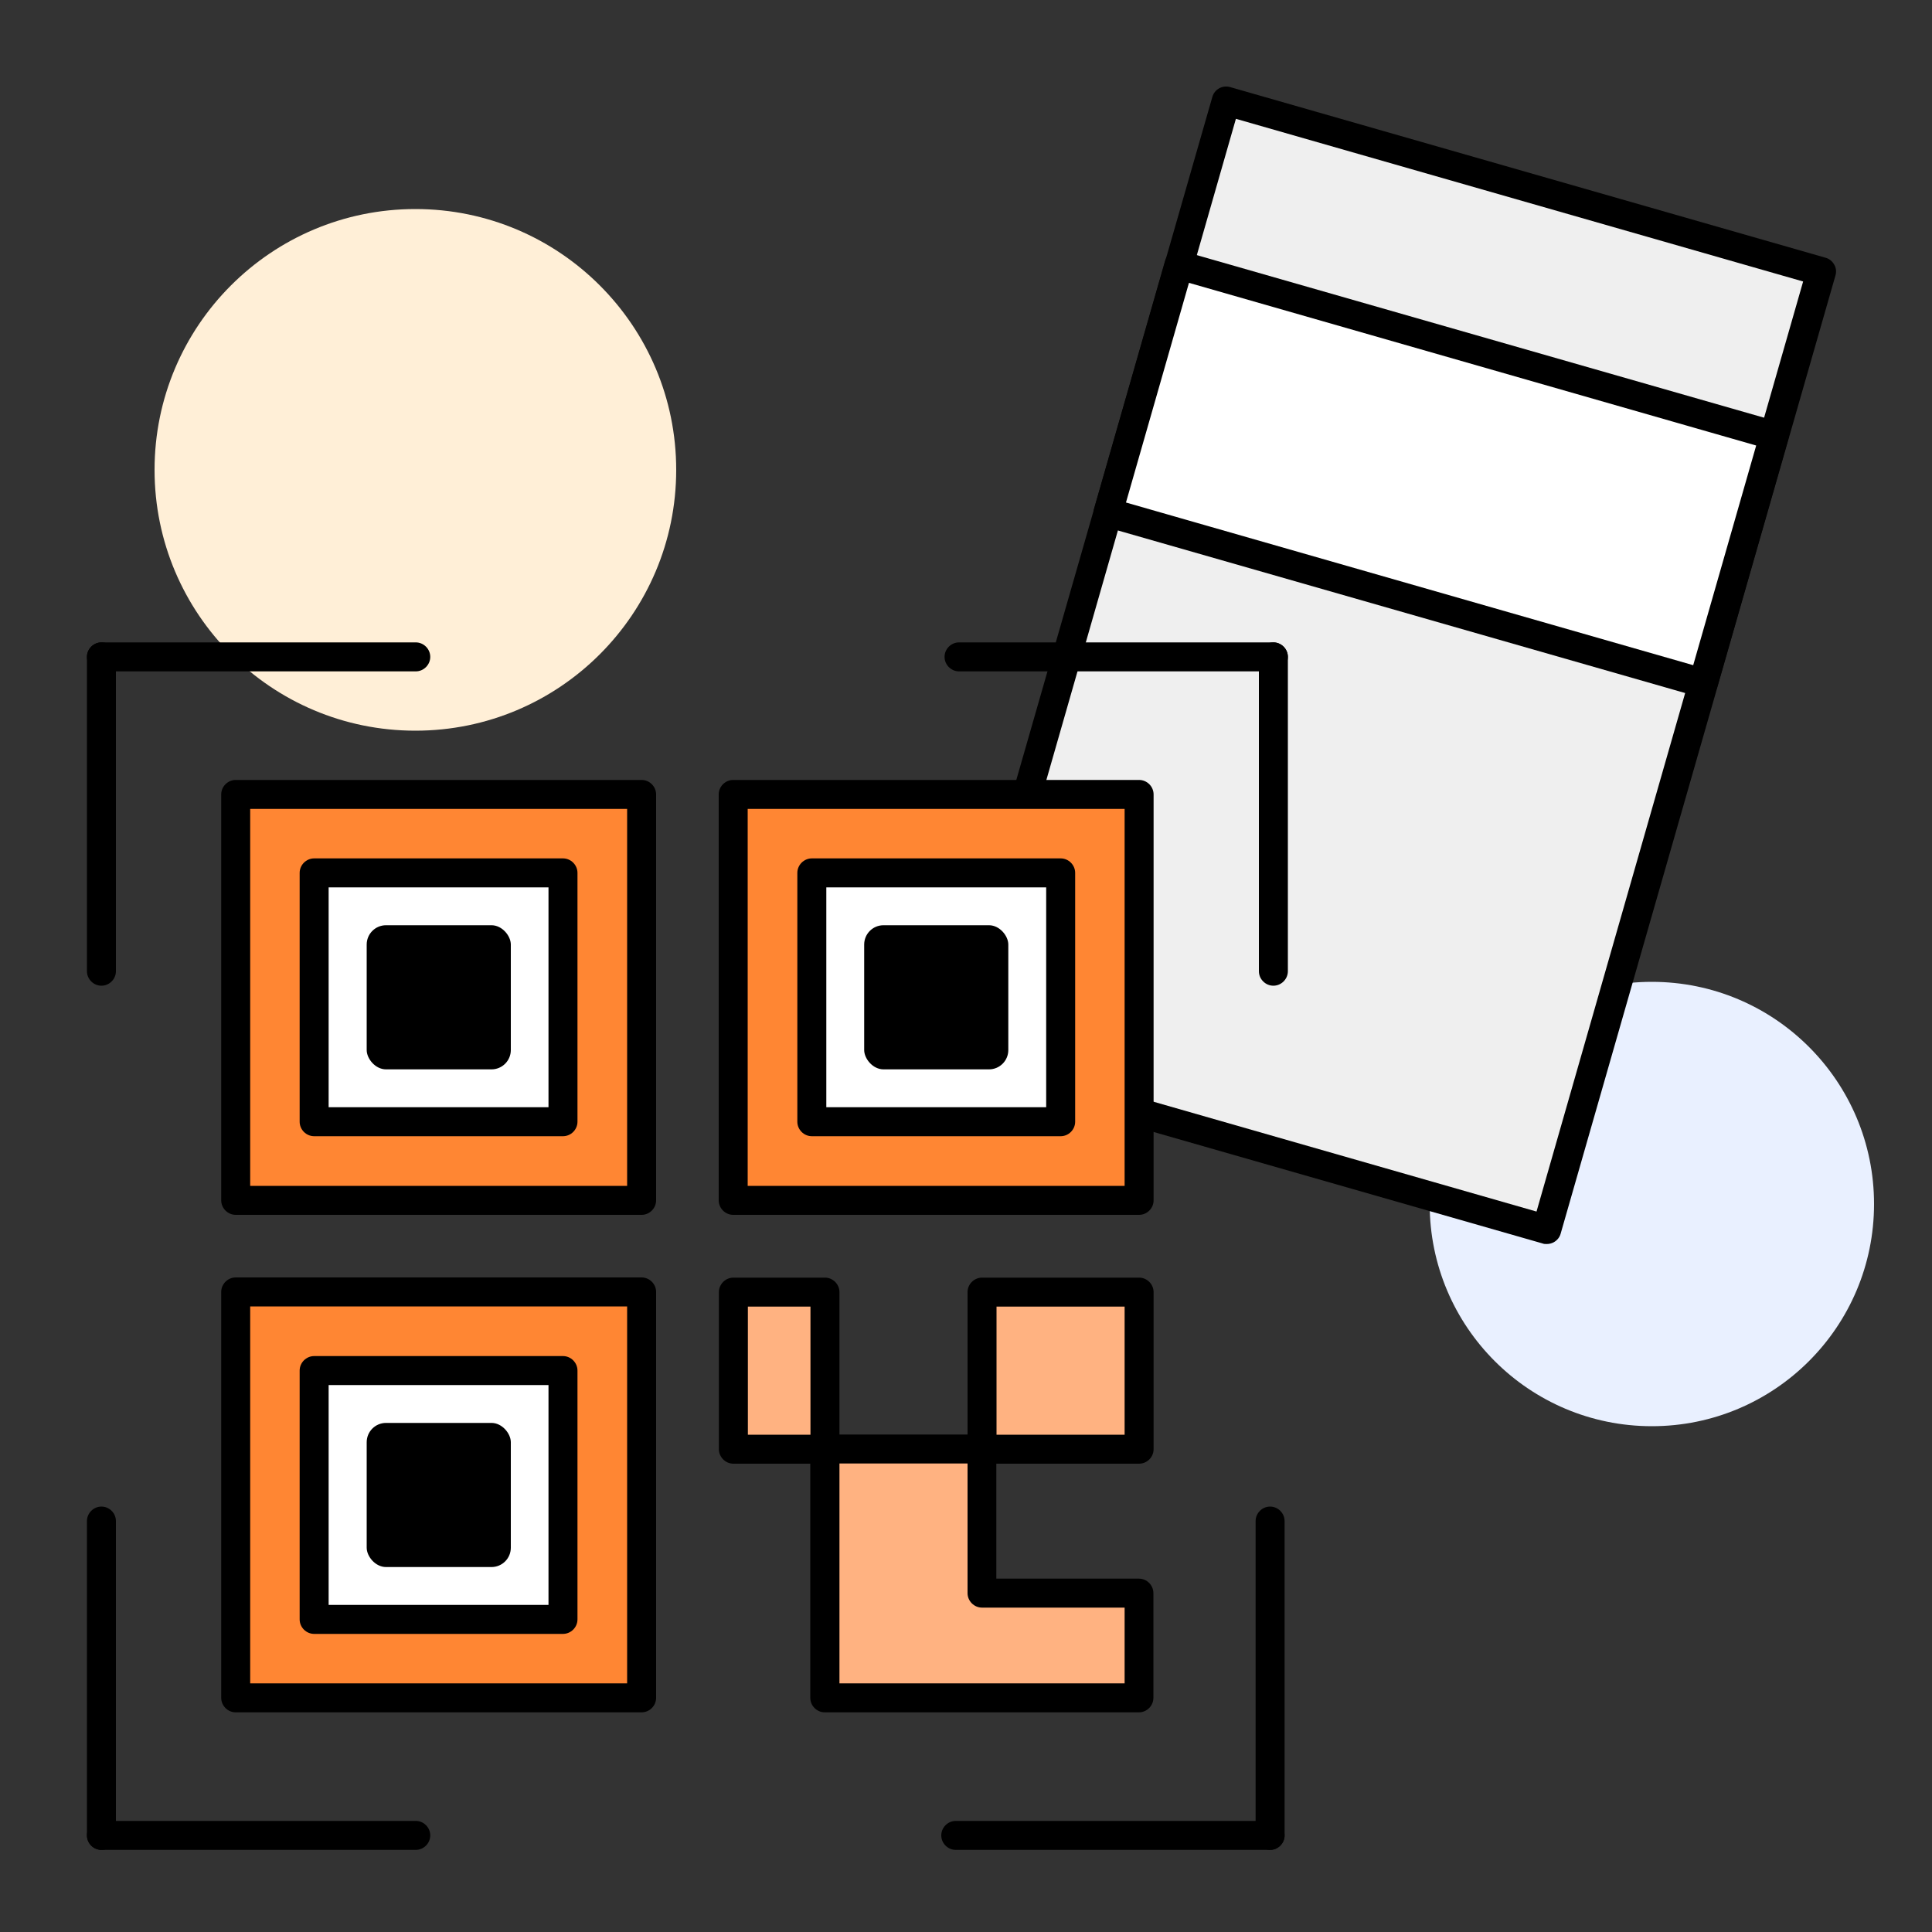 <?xml version="1.0" encoding="UTF-8"?><svg id="a" xmlns="http://www.w3.org/2000/svg" viewBox="0 0 100 100"><rect x="0" y="0" width="100" height="100" fill="#333333" stroke="none"/><defs><style>.b{fill:#e9f0ff;}.c{fill:#fff;}.d{fill:#ffefd7;}.e{fill:#ffb281;}.f{fill:#efefef;}.g{fill:#ff8633;}</style></defs><circle class="b" cx="85.5" cy="62.32" r="11.5"/><g><g><rect class="f" x="45.97" y="18.41" width="51.58" height="32.05" transform="translate(18.88 93.92) rotate(-74)"/><path d="m80.05,64.39c-.07,0-.14,0-.21-.03l-30.81-8.83c-.4-.11-.63-.53-.51-.93L62.75,5.02c.11-.4.53-.63.93-.51l30.81,8.83c.19.05.35.18.45.36.1.17.12.38.06.57l-14.22,49.58c-.05.19-.18.35-.36.45-.11.06-.24.09-.36.09Zm-29.88-10.1l29.36,8.42,13.8-48.14-29.36-8.42-13.8,48.14Z"/></g><g><rect class="c" x="67.93" y="8.52" width="13.33" height="32.05" transform="translate(30.45 89.48) rotate(-74)"/><path d="m88.16,36.11c-.07,0-.14,0-.21-.03l-30.81-8.83c-.19-.05-.35-.18-.45-.36-.1-.17-.12-.38-.06-.57l3.67-12.81c.11-.4.53-.63.93-.51l30.81,8.83c.19.05.35.18.45.36.1.17.12.38.06.57l-3.67,12.81c-.09.33-.39.54-.72.54Zm-29.88-10.1l29.36,8.42,3.26-11.37-29.36-8.42-3.26,11.37Z"/></g></g><circle class="d" cx="21.5" cy="24.32" r="13.5"/><g><g><g><rect class="g" x="12.2" y="41.12" width="21.01" height="21.01"/><path d="m33.21,62.88H12.2c-.41,0-.75-.34-.75-.75v-21.01c0-.41.34-.75.75-.75h21.01c.41,0,.75.34.75.75v21.01c0,.41-.34.75-.75.75Zm-20.26-1.5h19.51v-19.51H12.95v19.51Z"/></g><g><rect class="g" x="37.95" y="41.12" width="21.01" height="21.01"/><path d="m58.96,62.88h-21.01c-.41,0-.75-.34-.75-.75v-21.01c0-.41.34-.75.75-.75h21.01c.41,0,.75.34.75.75v21.01c0,.41-.34.75-.75.75Zm-20.26-1.5h19.51v-19.51h-19.51v19.51Z"/></g><g><rect class="g" x="12.2" y="66.87" width="21.01" height="21.01"/><path d="m33.21,88.63H12.2c-.41,0-.75-.34-.75-.75v-21.01c0-.41.34-.75.75-.75h21.01c.41,0,.75.34.75.75v21.01c0,.41-.34.75-.75.75Zm-20.26-1.5h19.51v-19.51H12.95v19.51Z"/></g><g><rect class="e" x="37.95" y="66.87" width="4.74" height="8.13"/><path d="m42.7,75.76h-4.74c-.41,0-.75-.34-.75-.75v-8.13c0-.41.34-.75.75-.75h4.74c.41,0,.75.34.75.75v8.13c0,.41-.34.75-.75.75Zm-3.99-1.5h3.24v-6.63h-3.24v6.63Z"/></g><g><rect class="e" x="50.83" y="66.87" width="8.13" height="8.13"/><path d="m58.96,75.76h-8.13c-.41,0-.75-.34-.75-.75v-8.13c0-.41.34-.75.75-.75h8.13c.41,0,.75.34.75.75v8.13c0,.41-.34.75-.75.75Zm-7.38-1.5h6.63v-6.63h-6.63v6.63Z"/></g><g><polygon class="e" points="50.83 82.46 50.83 75.01 42.7 75.01 42.7 82.46 42.7 87.88 50.83 87.88 58.96 87.88 58.96 82.46 50.83 82.46"/><path d="m58.96,88.63h-16.27c-.41,0-.75-.34-.75-.75v-12.88c0-.41.34-.75.75-.75h8.13c.41,0,.75.34.75.75v6.71h7.38c.41,0,.75.34.75.75v5.42c0,.41-.34.75-.75.75Zm-15.52-1.5h14.77v-3.92h-7.38c-.41,0-.75-.34-.75-.75v-6.71h-6.63v11.38Z"/></g><g><rect class="c" x="16.26" y="45.18" width="12.88" height="12.88"/><path d="m29.14,58.81h-12.88c-.41,0-.75-.34-.75-.75v-12.88c0-.41.34-.75.75-.75h12.88c.41,0,.75.34.75.75v12.88c0,.41-.34.75-.75.75Zm-12.13-1.5h11.38v-11.38h-11.38v11.38Z"/></g><rect x="18.98" y="47.89" width="7.46" height="7.46" rx="1" ry="1"/><g><rect class="c" x="42.02" y="45.18" width="12.88" height="12.88"/><path d="m54.9,58.81h-12.88c-.41,0-.75-.34-.75-.75v-12.88c0-.41.34-.75.75-.75h12.88c.41,0,.75.34.75.75v12.88c0,.41-.34.75-.75.75Zm-12.13-1.5h11.38v-11.38h-11.38v11.38Z"/></g><rect x="44.73" y="47.89" width="7.46" height="7.46" rx="1" ry="1"/><g><rect class="c" x="16.26" y="70.94" width="12.88" height="12.88"/><path d="m29.14,84.57h-12.88c-.41,0-.75-.34-.75-.75v-12.88c0-.41.34-.75.75-.75h12.88c.41,0,.75.34.75.75v12.88c0,.41-.34.75-.75.75Zm-12.13-1.5h11.38v-11.38h-11.38v11.38Z"/></g><rect x="18.98" y="73.65" width="7.46" height="7.46" rx="1" ry="1"/></g><g><g><path d="m5.25,51.02c-.41,0-.75-.34-.75-.75v-16.27c0-.41.34-.75.75-.75s.75.34.75.75v16.27c0,.41-.34.75-.75.75Z"/><path d="m21.52,34.75H5.25c-.41,0-.75-.34-.75-.75s.34-.75.75-.75h16.27c.41,0,.75.34.75.75s-.34.75-.75.75Z"/></g><g><path d="m65.91,51.02c-.41,0-.75-.34-.75-.75v-16.27c0-.41.34-.75.75-.75s.75.34.75.75v16.27c0,.41-.34.75-.75.75Z"/><path d="m65.91,34.75h-16.27c-.41,0-.75-.34-.75-.75s.34-.75.75-.75h16.27c.41,0,.75.34.75.75s-.34.75-.75.75Z"/></g><g><path d="m5.25,95.75c-.41,0-.75-.34-.75-.75v-16.27c0-.41.34-.75.75-.75s.75.34.75.75v16.27c0,.41-.34.75-.75.75Z"/><path d="m21.52,95.75H5.25c-.41,0-.75-.34-.75-.75s.34-.75.75-.75h16.27c.41,0,.75.34.75.75s-.34.75-.75.75Z"/></g></g><g><path d="m65.74,95.75c-.41,0-.75-.34-.75-.75v-16.27c0-.41.34-.75.75-.75s.75.34.75.75v16.27c0,.41-.34.75-.75.75Z"/><path d="m65.74,95.75h-16.27c-.41,0-.75-.34-.75-.75s.34-.75.75-.75h16.27c.41,0,.75.34.75.75s-.34.75-.75.75Z"/></g></g></svg>